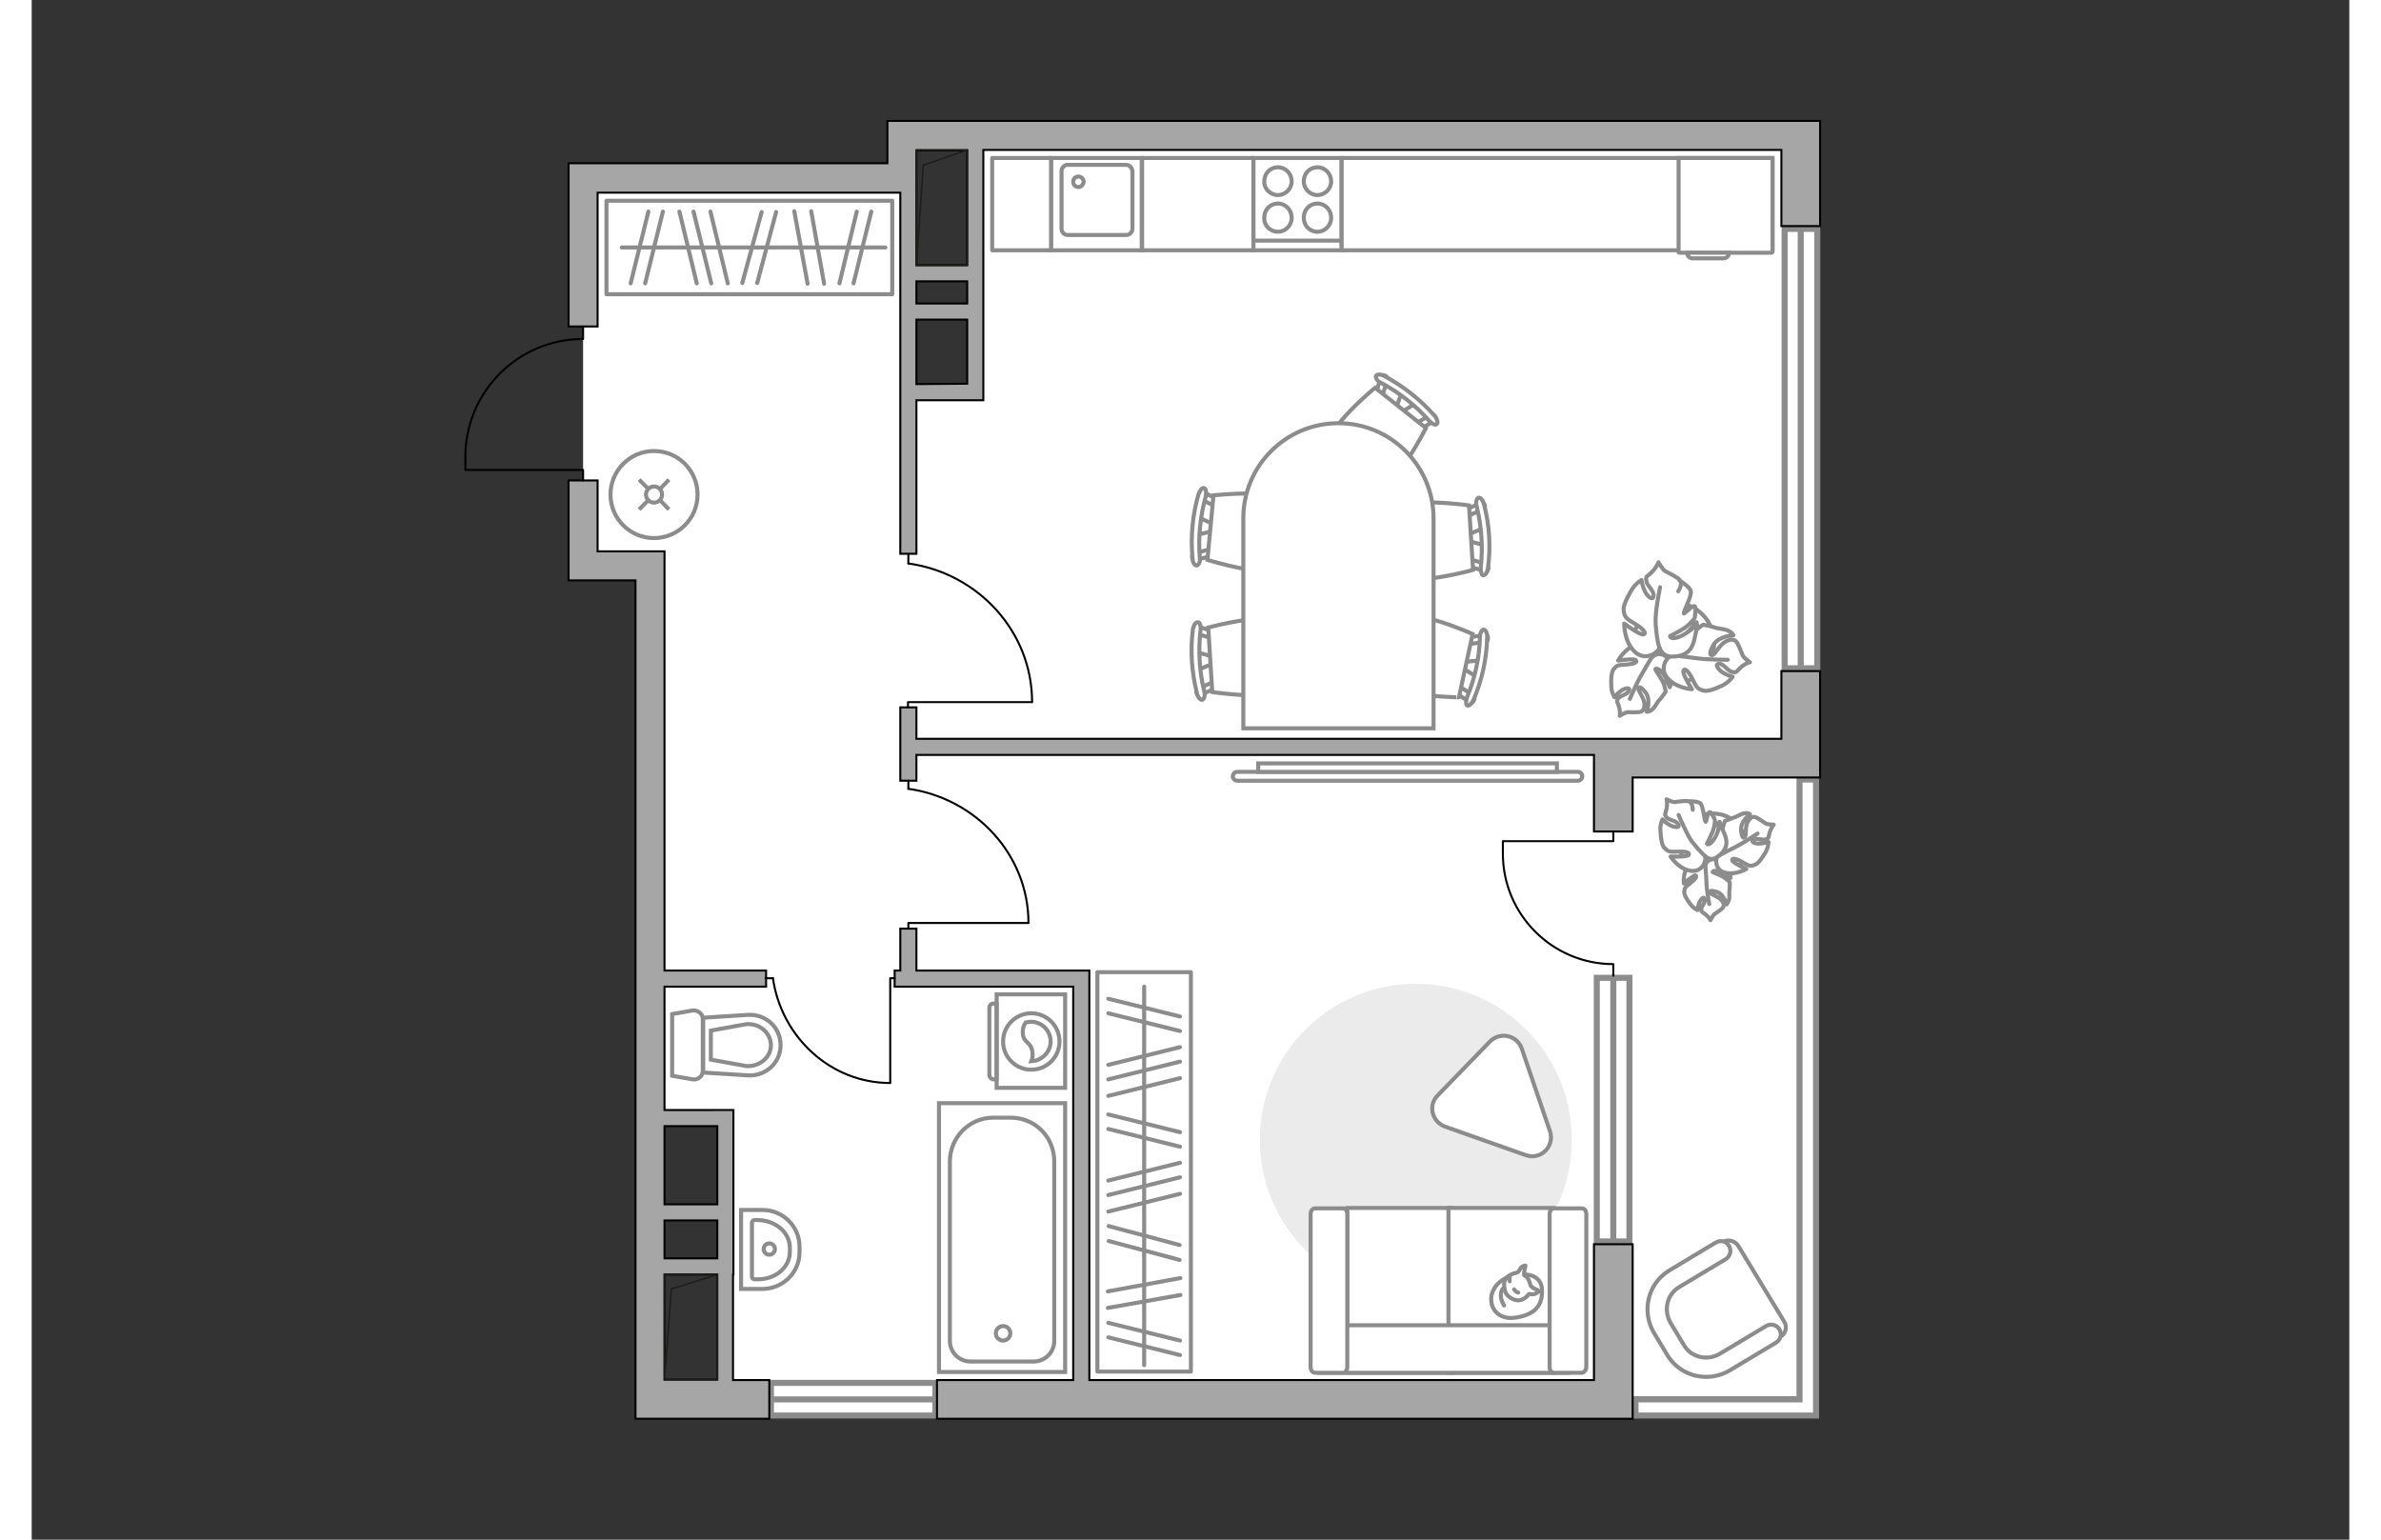 <?xml version="1.0" encoding="utf-8"?>
<!-- Generator: Adobe Illustrator 27.2.0, SVG Export Plug-In . SVG Version: 6.00 Build 0)  -->
<svg version="1.1" id="Слой_1" xmlns="http://www.w3.org/2000/svg" xmlns:xlink="http://www.w3.org/1999/xlink" x="0px" y="0px"
	 viewBox="0 0 575 382" style="enable-background:new 0 0 575 382;" xml:space="preserve" width="883" height="571">
<rect x="0" y="0" width="575" height="382" fill="#333333" stroke="none"/>
<style type="text/css">
	.st0{fill:#FFFFFF;}
	.st1{fill:#FFFFFF;stroke:#8C8C8C;stroke-width:1.5;stroke-linecap:round;stroke-miterlimit:10;}
	.st2{fill:none;stroke:#8C8C8C;stroke-width:1.5;stroke-linecap:round;stroke-miterlimit:10;}
	.st3{fill:#A6A6A6;stroke:#000000;stroke-width:0.5;stroke-miterlimit:10;}
	.st4{fill:none;stroke:#000000;stroke-width:0.5;stroke-linecap:round;stroke-linejoin:round;stroke-miterlimit:10;}
	.st5{fill:none;stroke:#1E1E1C;stroke-width:0.4;stroke-linecap:round;stroke-linejoin:round;stroke-miterlimit:10;}
	.st6{fill:#FFFFFF;stroke:#8C8C8C;stroke-miterlimit:10;}
	.st7{fill-rule:evenodd;clip-rule:evenodd;fill:#FFFFFF;fill-opacity:0.1;stroke:#8C8C8C;stroke-miterlimit:10;}
	.st8{fill:#EBEBEB;}
	.st9{fill:none;stroke:#8C8C8C;stroke-linecap:round;stroke-linejoin:round;stroke-miterlimit:10;}
	.st10{fill:#FFFFFF;stroke:#8C8C8C;stroke-linecap:round;stroke-linejoin:round;stroke-miterlimit:10;}
	.st11{fill:none;stroke:#8C8C8C;stroke-miterlimit:10;}
</style>
<g id="bg_1_">
	<polygon class="st0" points="232.3,34.8 232.3,97.3 215.7,97.3 215.7,34.8 213.7,34.8 213.7,43.9 136.8,43.9 136.8,142.3 
		437.2,142.3 437.2,59.8 437.2,59.8 437.2,34.8 	"/>
	<polygon class="st0" points="151.6,123.9 151.6,277.2 170.3,277.2 170.3,346.5 440.9,346.5 440.9,123.9 	"/>
</g>
<g id="windows_1_">
	<g>
		<rect x="183.4" y="343.1" class="st1" width="40.8" height="8.1"/>
		<line class="st2" x1="224.2" y1="347.2" x2="183.4" y2="347.2"/>
	</g>
	<polygon class="st1" points="442.7,193.4 438.6,193.4 438.6,347.2 397.9,347.2 397.9,351.2 442.7,351.2 442.7,348.6 442.7,348.6 	
		"/>
	<g>
		<rect x="388.3" y="242.6" class="st1" width="8.1" height="65.4"/>
		<line class="st2" x1="392.4" y1="308" x2="392.4" y2="242.5"/>
	</g>
	<g>
		<rect x="434.9" y="56.8" class="st1" width="8.1" height="109"/>
		<line class="st2" x1="438.9" y1="165.8" x2="438.9" y2="56.8"/>
	</g>
</g>
<g id="plan">
	<g>
		<polygon class="st3" points="387.6,342.4 262.4,342.4 262.4,244.8 262.4,240.8 258.4,240.8 219.5,240.8 219.5,230.4 215.5,230.4 
			215.5,240.8 214.1,240.8 214.1,244.8 258.4,244.8 258.4,342.4 224.6,342.4 224.6,352 397.2,352 397.2,347.2 397.2,342.4 
			397.2,308.7 387.6,308.7 		"/>
		<polygon class="st3" points="434.1,183.3 397.2,183.3 394.4,183.3 392.4,183.3 387.6,183.3 219.5,183.3 219.5,175.5 215.5,175.5 
			215.5,193.7 219.5,193.7 219.5,187.3 387.6,187.3 387.6,206.3 397.2,206.3 397.2,192.9 443.7,192.9 443.7,189.5 443.7,183.3 
			443.7,166.5 434.1,166.5 		"/>
		<path class="st3" d="M436.7,30H434H212.3v2.4v4.8v3.3h-71.9h-4.5h-2.7V81h7.2V47.8h71.9h3.2v89.6h4V99.3h12.6h2.9h1.1V37.2h198
			v18.9h9.6V30H436.7z M219.5,69.8h12.6v5.5h-12.6V69.8z M219.5,95.3v-16h12.6v15.9L219.5,95.3L219.5,95.3z M232.1,65.8h-12.6v-18
			v-2v-5.2v-3.3h12.6V65.8z"/>
		<path class="st3" d="M174.1,316.2v-4v-9.4v-4v-19.4v-4h-4H157v-30.6h25.2v-4H157V144v-7.2h-7.2h-9.4v-17.6h-7.2v17.6v3.6v3.6h16.6
			v198.4v2.4v7.2H183v-9.6h-9v-26.2H174.1z M170.1,312.2H157v-9.4h13.1V312.2z M170.1,279.4v19.4H157v-19.4H170.1z M157,316.2h13.1
			v26.1H157V316.2z"/>
	</g>
	<path class="st4" d="M136.8,119.2v-2.6h-29.2v-3.3c0-16.1,13.1-29.2,29.2-29.2l0,0V81"/>
	<path class="st4" d="M392.4,206.3v2.4H365v3.1c0,15.1,12.3,27.4,27.4,27.4l0,0v2.9"/>
	<g>
		<polyline class="st5" points="232.1,37.2 221.2,41 219.5,65.8 		"/>
		<rect x="219.5" y="37.2" class="st5" width="12.6" height="28.6"/>
	</g>
	<g>
		<polyline class="st5" points="157,342.4 158.7,319.8 170.1,316.2 		"/>
		<rect x="157" y="316.2" class="st5" width="13.1" height="26.1"/>
	</g>
	<g>
		<path id="wc_00000078011698929063430780000008607749084977478309_" class="st6" d="M177.2,254"/>
		<g id="Group_26_00000167397875149726284940000004019021422020739983_">
			<path id="Vector_130_00000182514805409532899820000002533606709672659846_" class="st6" d="M166.5,252.8v12.9
				c0,1.3-1.2,2.3-2.5,2.1l-5.1-0.9v-15.3l5.1-0.9C165.3,250.6,166.5,251.5,166.5,252.8z"/>
			<path id="Vector_131_00000078756425100673733040000006376870573278286269_" class="st6" d="M185.8,259.3c0,4.4-3.7,7.8-8.2,7.5
				l-11-0.7v-13.6l11-0.7C182.1,251.5,185.8,254.9,185.8,259.3z"/>
			<path id="Vector_132_00000018212639463530830450000013425181111369760390_" class="st6" d="M168.5,262.9l8.8,1.6
				c1.6,0.1,3.1-0.4,4.3-1.4s1.8-2.4,1.8-3.8s-0.7-2.9-1.8-3.8c-1.1-1-2.6-1.5-4.3-1.4l-8.8,1.6V262.9z"/>
		</g>
	</g>
	<g>
		<path id="Vector_134_00000170992420351422382180000014245833218328387773_" class="st6" d="M190.5,309.3v1.4c0,5-4.1,9.1-9.3,9.1
			H176v-19.6h5.3C186.4,300.2,190.5,304.3,190.5,309.3z"/>
		<path id="Vector_133_00000041284089262290469050000008700534682919745422_" class="st6" d="M188.1,309.6v1c0,3.8-3.5,6.8-7.9,6.8
			h-0.8c-0.4,0-0.7-0.2-0.7-0.6v-13.5c0-0.3,0.3-0.6,0.7-0.6h0.8C184.6,302.8,188.1,305.8,188.1,309.6z"/>
		<circle class="st6" cx="183" cy="309.9" r="1.4"/>
	</g>
	<g>
		<g>
			<path id="Vector_135_00000031893064691139650830000009519444636251737255_" class="st6" d="M256.4,273.7v66.7h-31.3v-66.7H256.4z
				"/>
			<path id="Vector_136_00000142172547095788448340000004535153366927476656_" class="st6" d="M238.6,277.3h4.2
				c6.3,0,10.9,4.9,10.9,10.9v44.5c0,2.8-2.3,5.1-5.1,5.1h-15.7c-2.8,0-5.1-2.3-5.1-5.1v-44.5C227.8,282.2,232.6,277.3,238.6,277.3z
				"/>
		</g>
		<circle class="st6" cx="241" cy="330.8" r="1.8"/>
	</g>
	<g>
		<path id="Vector_142_00000129198451038977770830000001370456005141675435_" class="st6" d="M325,39.2h-21.9v22.9H325V39.2z"/>
		<g id="Group_28_00000094600432712338219470000011081047855758667935_">
			<g id="Group_29_00000160185764980755289310000018000886708446496140_">
				<path id="Vector_143_00000041276620797388458710000013557721253353065147_" class="st6" d="M309.2,48.4c1.8,0,3.4-1.5,3.4-3.4
					s-1.5-3.5-3.4-3.5s-3.4,1.5-3.4,3.5C305.7,46.8,307.3,48.4,309.2,48.4z"/>
				<path id="Vector_144_00000158003703457279523500000007061810646396447166_" class="st6" d="M309.2,57.5c1.8,0,3.4-1.5,3.4-3.5
					c0-1.9-1.5-3.5-3.4-3.5s-3.4,1.5-3.4,3.5C305.7,56,307.3,57.5,309.2,57.5z"/>
			</g>
			<g id="Group_30_00000181052585835259730290000002545159887126516615_">
				<path id="Vector_145_00000117641620413535122390000004557138427224237223_" class="st6" d="M319,48.4c1.8,0,3.4-1.5,3.4-3.4
					s-1.5-3.5-3.4-3.5s-3.4,1.5-3.4,3.5C315.6,46.8,317.1,48.4,319,48.4z"/>
				<path id="Vector_146_00000048463904022264697940000004735926338163486336_" class="st6" d="M319,57.5c1.8,0,3.4-1.5,3.4-3.5
					c0-1.9-1.5-3.5-3.4-3.5s-3.4,1.5-3.4,3.5S317.1,57.5,319,57.5z"/>
			</g>
		</g>
		<path id="Vector_147_00000026121998700040648070000008794930345656283272_" class="st6" d="M303.1,59.7h21.6"/>
	</g>
	<g>
		<g id="Group_27_00000089566623768255901590000010379648283298009778_">
			<path id="Vector_140_00000085969412627464651850000010512566459009886365_" class="st6" d="M252.9,62.1h22.5V39.2h-22.5V62.1z"/>
		</g>
		<path id="Vector_141_00000140711452712997799410000012219752978606785190_" class="st6" d="M271.5,40.9H257
			c-0.8,0-1.5,0.7-1.5,1.6v14.2c0,0.9,0.7,1.6,1.5,1.6h14.6c0.8,0,1.5-0.7,1.5-1.6V42.5C273,41.6,272.4,40.9,271.5,40.9z"/>
		<path id="Vector_139_00000026132293619633952200000015725996590092090806_" class="st6" d="M259.7,46.4c-0.8,0-1.3-0.6-1.3-1.3
			c0-0.8,0.6-1.3,1.3-1.3c0.7,0,1.3,0.6,1.3,1.3C260.9,45.8,260.4,46.4,259.7,46.4z"/>
	</g>
</g>
<g id="furniture_1_">
	<g>
		<g>
			<path class="st6" d="M239.4,246.7v23.2h17v-23.2H239.4z"/>
			<path class="st7" d="M237.6,250v16.7c0,0.6,0.5,1.1,1.1,1.1h0.7V249h-0.7C238.1,248.9,237.6,249.4,237.6,250z"/>
		</g>
		<g>
			<circle class="st6" cx="248" cy="258.4" r="7"/>
			<path class="st6" d="M245.9,256.5c0.2,2.4,2.2,1.9,2.4,4.8c0.1,0.9-0.1,1.5-0.3,2c2.6-0.1,4.8-2.3,4.8-4.9c0-2.7-2.2-4.9-4.9-4.9
				c-0.4,0-0.8,0.1-1.3,0.2C246.2,254.2,245.8,255.2,245.9,256.5z"/>
		</g>
	</g>
	<g id="Group_34_00000012451403080858159130000013216748403231954572_">
		<path id="Vector_158_00000054944763564137175860000015643065329255417478_" class="st4" d="M213,268.6v-25.9h1.1"/>
		<path id="Vector_159_00000176748322591712978100000003811645726591857298_" class="st4" d="M182.1,242.7h1.8"/>
		<path id="Vector_160_00000183221827210300190740000011644206304260854929_" class="st4" d="M183.9,242.7c2.1,14.6,14.3,26,29.1,26
			"/>
	</g>
	<path id="Vector_00000172422088110192099680000012690592050387245721_" class="st8" d="M343.4,321.5c21.4,0,38.7-17.3,38.7-38.7
		c0-21.4-17.3-38.7-38.7-38.7c-21.4,0-38.7,17.3-38.7,38.7C304.7,304.2,322.1,321.5,343.4,321.5z"/>
	<g id="Group_34_00000044179699442747795830000006451807240998999976_">
		<path id="Vector_158_00000057150442291845042500000004316486163379751584_" class="st4" d="M247.2,229h-29.7v1.3"/>
		<path id="Vector_159_00000029020711889340823840000003897889915721369227_" class="st4" d="M217.5,193.7v2"/>
		<path id="Vector_160_00000095308270334321922540000006202783810272087175_" class="st4" d="M217.5,195.7
			c16.8,2.4,29.8,16.4,29.8,33.3"/>
	</g>
	<rect x="264.4" y="241.2" class="st9" width="23.2" height="99.1"/>
	<line class="st9" x1="285" y1="317.1" x2="267" y2="320.4"/>
	<line class="st9" x1="285" y1="321.3" x2="267" y2="324.5"/>
	<line class="st9" x1="284.8" y1="308.9" x2="267.2" y2="304.2"/>
	<line class="st9" x1="284.8" y1="312.6" x2="267.2" y2="307.9"/>
	<line class="st9" x1="284.9" y1="288.5" x2="267.1" y2="292.9"/>
	<line class="st9" x1="284.9" y1="296.2" x2="267.1" y2="300.6"/>
	<line class="st9" x1="284.9" y1="292.1" x2="267.1" y2="296.5"/>
	<line class="st9" x1="284.9" y1="284.5" x2="267.1" y2="280.1"/>
	<line class="st9" x1="284.9" y1="280.9" x2="267.1" y2="276.5"/>
	<line class="st9" x1="284.9" y1="259.8" x2="267.1" y2="264.2"/>
	<line class="st9" x1="284.9" y1="267.5" x2="267.1" y2="271.9"/>
	<line class="st9" x1="284.9" y1="263.4" x2="267.1" y2="267.8"/>
	<line class="st9" x1="284.9" y1="255.8" x2="267.1" y2="251.4"/>
	<line class="st9" x1="284.9" y1="252.2" x2="267.1" y2="247.8"/>
	<line class="st9" x1="267.1" y1="328.2" x2="284.9" y2="332.6"/>
	<line class="st9" x1="267.1" y1="331.8" x2="284.9" y2="336.2"/>
	<line class="st9" x1="276" y1="244.8" x2="276" y2="338.7"/>
	<g>
		<path id="Vector_55_00000117660700735633114550000013277846826564789160_" class="st6" d="M326.4,340.6h26v-40.9h-26V340.6z"/>
		<path id="Vector_56_00000183228052706497140520000010262255378954890405_" class="st6" d="M351.5,340.6h26v-40.9h-26V340.6z"/>
		<path id="Vector_57_00000092424814075354635670000004050546573456222637_" class="st6" d="M321.9,328.8l-2.4,11.8h61.7v-11.8
			H321.9z"/>
		<path id="Vector_58_00000045579455857693665970000003033779883598232224_" class="st6" d="M326.4,339.2v-38c0-0.8-0.5-1.4-1.1-1.4
			h-6.9c-0.6,0-1.1,0.6-1.1,1.4v38c0,0.8,0.5,1.4,1.1,1.4h6.9C325.9,340.6,326.4,339.9,326.4,339.2z"/>
		<path id="Vector_59_00000112630122795171329120000004661418172412486584_" class="st6" d="M385.7,339.2v-38c0-0.8-0.5-1.4-1.1-1.4
			h-6.9c-0.6,0-1.1,0.6-1.1,1.4v38c0,0.8,0.5,1.4,1.1,1.4h6.9C385.1,340.6,385.7,339.9,385.7,339.2z"/>
		<g>
			<path class="st10" d="M370.2,316.2c0,0,4.4-0.2,4.5,3.8c0.2,4-1.9,6.2-6.5,6.9c-4.5,0.7-6.6-2.5-6-5.6
				C363,318.2,365.9,316.2,370.2,316.2z"/>
			<path class="st10" d="M371.9,319c0,0,0.5,0.6,1.3,0.9s0.7,0.5,0.7,0.5s-0.8,0.9-1.9,0.7c-0.6-0.1-0.6,0-0.6,0s-0.8,1.3-2.3,1.5
				s-3.2-1.1-3.5-2.1s-0.5-2.4,0.1-3.2c0.5-0.8,1.8-1.4,2.6-1.5c0.8-0.1,0.9-1.3,1.6-1.6c0.7-0.3,0.7-0.2,0.7-0.2s-0.5,2-0.3,2.4
				C370.3,316.6,371.2,316.3,371.9,319z"/>
			<path class="st10" d="M367.8,319.9c0,0,0.3,0.6,1,0.8"/>
			<path class="st10" d="M366.7,317.9c0,0-0.2-0.6,0-1.1"/>
			<path class="st9" d="M365.3,319.5c0,0-0.7,0.2-0.8,1.7c-0.1,1.3,0.8,2.7,0.8,2.7"/>
		</g>
	</g>
	<path class="st10" d="M361.8,258.4l-13,13.4c-2.4,2.4-1.4,6.5,1.8,7.7l20.1,7.1c3.7,1.3,7.2-2.2,6-5.9l-7-20.5
		C368.5,256.8,364.3,255.9,361.8,258.4z"/>
	<g>
		<path class="st6" d="M383.6,191.5c0.6,0,1.1,0.5,1.1,1.1s-0.5,1.1-1.1,1.1h-84.5c-0.6,0-1.1-0.5-1.1-1.1s0.5-1.1,1.1-1.1H383.6z"
			/>
		<rect x="304.3" y="189.4" class="st6" width="74.1" height="2.1"/>
	</g>
	<rect x="238.3" y="39.2" class="st10" width="14.6" height="22.9"/>
	<rect x="275.5" y="39.2" class="st10" width="27.6" height="22.9"/>
	<rect x="325" y="39.2" class="st10" width="106.9" height="22.9"/>
	<g id="Group_34_00000003792340252168323580000014460398277697816962_">
		<path id="Vector_158_00000163784434779033804540000003634672682176010902_" class="st4" d="M248.1,174.2h-30.7v1.3"/>
		<path id="Vector_159_00000067952719566010004660000006260956584207487364_" class="st4" d="M217.5,137.7v2.1"/>
		<path id="Vector_160_00000003794046892894467330000006413647223228479653_" class="st4" d="M217.5,139.8
			c17.3,2.4,30.7,16.9,30.7,34.4"/>
	</g>
	<g>
		<path id="Vector_60_00000089551082321852876000000010168984453334208700_" class="st6" d="M400.9,167.1c4.2,3.6,10.6,3.1,14.1-1.1
			c3.6-4.2,3.1-10.6-1.1-14.1c-4.2-3.6-10.6-3.1-14.1,1.1C396.1,157.2,396.6,163.6,400.9,167.1z"/>
		<path class="st10" d="M402.1,163c0,0,1.2-1.3,2.9-0.4c1.7,1,3.1,2.3,2.3,5c-0.8,2.7-0.9,2.9-0.9,2.9s-1-2.8-2.1-3.9
			c-1.1-1.1-1.5-0.6-1.5-0.5s1.7,2.4,2.2,3.8c0.4,1.4,0.4,1.7,0.4,1.7s-1.3,1.9-1.6,2.1c-0.3,0.2-0.9,1.5-1.6,2.2s-1.5,0.7-1.5,0.7
			s1.1-3-0.3-4.8s-1.8-1.3-1.8-0.9c0,0.5,1.4,2.3,1.5,3.6s-0.3,1.9-0.9,2.1s-2.6,0.1-3.2,0.1s-2,0.9-2,0.9s0.2-0.9-0.2-2.3
			c-0.4-1.3-0.7-1.2-0.2-2c0.6-0.8,2.2-0.9,2.7-1.9c0.4-1-1-0.7-2,0s-1.6,1.6-1.6,1.6s-0.8-1.2-0.8-2.8c-0.1-1.6,0-3.4,0.6-4.2
			c0.7-0.8,0.8-1,2.8-1.1s3.2-0.5,2.7-1.1c-0.5-0.5-4.4,0.1-4.4,0.1s1.5-2.9,4.2-3.8C400.7,159.2,402.3,161.7,402.1,163z"/>
		<path class="st9" d="M396.5,173.4c0,0,1.8-4.2,2.9-6c0.7-1.2,2-3.5,2.6-4.4c0.8-1.3,2-2.4,3.4-3.2"/>
		<path class="st10" d="M407.1,162.5c0,0-2-0.6-1.8-2.9c0.2-2.3,1.1-4.4,4.3-4.8c3.2-0.4,3.5-0.4,3.5-0.4s-2.5,2.4-3.2,4.1
			c-0.7,1.7,0,1.9,0.2,1.8c0.1-0.1,1.8-3,3-4.1c1.3-1.1,1.6-1.2,1.6-1.2s2.6,0.5,2.9,0.7c0.4,0.2,2.1,0.3,3.1,0.7
			c1.1,0.4,1.5,1.2,1.5,1.2s-3.8,0.2-5,2.5c-1.3,2.3-0.6,2.6-0.1,2.4c0.5-0.2,1.8-2.6,3.1-3.3c1.3-0.7,2.2-0.6,2.7,0
			c0.5,0.5,1.3,2.7,1.6,3.4s1.8,1.7,1.8,1.7s-1.1,0.2-2.3,1.3c-1.2,1.1-1,1.4-2.1,1.1c-1.2-0.2-2-2-3.2-2c-1.3,0-0.3,1.4,0.9,2.2
			c1.2,0.7,2.4,1,2.4,1s-0.9,1.4-2.6,2.2s-3.7,1.6-4.8,1.2c-1.1-0.4-1.4-0.4-2.4-2.5s-2-3.2-2.4-2.4c-0.4,0.7,2.1,4.6,2.1,4.6
			s-3.8-0.2-6-2.7S405.6,163,407.1,162.5z"/>
		<path class="st9" d="M420.8,163.7c0,0-5.3,0-7.8-0.4c-1.6-0.2-4.7-0.6-5.9-0.7c-1.8-0.2-3.5-1-5-2.1"/>
		<g>
			<path class="st10" d="M408.5,146.7c0.9-1.4,0.8-2.3,0.3-2.9c-0.5-0.6-2.8-1.7-3.5-2.1c-0.7-0.4-1.7-2.2-1.7-2.2s-0.4,1.2-1.6,2.4
				c-1.3,1.3-1.6,0.9-1.4,2.2c0.1,1.3,1.9,2.3,1.8,3.7s-1.6,0.2-2.2-1.2c-0.7-1.4-0.8-2.7-0.8-2.7s-1.6,0.9-2.6,2.7
				s-2.1,3.8-1.8,5.1c0.3,1.3,0.3,1.6,2.5,2.9c2.2,1.3,3.3,2.5,2.4,2.8c-0.8,0.3-4.8-2.7-4.8-2.7s-0.1,4.2,2.4,6.8s5.7,0.8,6.4-0.8
				c0,0,0.5,2.2,3,2.2s4.8-0.7,5.6-4.2s0.7-3.7,0.7-3.7s-2.8,2.5-4.7,3.1c-1.9,0.6-2.1-0.2-2-0.3s3.4-1.6,4.7-2.9
				c1.3-1.3,1.4-1.6,1.4-1.6s0.4-2.7,0-2.9c-0.7-0.2-2.6,2-2.7,1.8c-0.2-0.4,2.1-4.4,1.7-5.6c-0.4-1.2-2.8-2.6-2.8-2.6"/>
			<path class="st9" d="M404,145.7c0,0-1.3,6.2-1.1,9c0.1,1.7,0.4,4.3,0.9,6"/>
		</g>
	</g>
	<g>
		<g id="Group_2_00000132794949194560186420000003064692454966573716_">
			<g id="Group_3_00000065040221425807734720000001668873808210942874_">
				<path id="Vector_10_00000130625296074083341290000018345440039416935867_" class="st6" d="M289.1,161.8l4.5,1.3l0.1,1.3
					l-4.4,1.8L289.1,161.8z"/>
			</g>
			<g id="Group_4_00000048489163115107082300000004850051043603299252_">
				<path id="Vector_11_00000044865677259232199480000003004151882044959105_" class="st6" d="M293.9,170.1c0,0.4-0.2,0.8-0.5,0.8
					l-3.6,1.6c-0.4,0.2-0.6-0.1-0.8-0.6c-0.2-0.5,0.1-1,0.3-1l3.6-1.6c0.4-0.2,0.6,0.1,0.8,0.6C293.9,169.9,293.9,169.9,293.9,170.1
					z"/>
			</g>
			<g id="Group_5_00000085941967193509210490000014073642578990218405_">
				<path id="Vector_12_00000173868082510769474340000012387058369869121927_" class="st6" d="M293.2,157.3c0,0.1,0,0.1,0,0.3
					c-0.1,0.5-0.3,0.8-0.7,0.7l-3.8-1.2c-0.4-0.1-0.5-0.6-0.5-1.1c0.1-0.5,0.3-0.8,0.7-0.7l3.8,1.2
					C292.9,156.6,293.1,157,293.2,157.3z"/>
			</g>
			<path id="Vector_13_00000057120317846562681690000012765453371052545204_" class="st6" d="M310.7,154.6c3,2.6,3.6,13.1,1,16
				c-3.1,3.5-18.8,1.1-18.8,1.1l-1-16C291.9,155.7,307.2,151.5,310.7,154.6z"/>
			<path id="Vector_14_00000021088552751252153010000005794496064243464100_" class="st6" d="M290,156.2c-0.6,5.1-0.3,10.4,0.9,15.3
				c0.3,1,0,1.9-0.4,2.1c-0.5,0.2-1.2-0.6-1.4-1.6c-1.3-5.2-1.7-10.6-1-15.9c0.2-1,0.7-1.8,1.2-1.7
				C289.8,154.3,290.1,155.2,290,156.2z"/>
		</g>
		<g id="Group_2_00000015319600496037636120000006680219508184314024_">
			<g id="Group_3_00000090275637468676077820000001405212936911056310_">
				<path id="Vector_10_00000118394813010585344620000002124473356811285426_" class="st6" d="M358.5,167.9l-4-2.4l0.3-1.2l4.7-0.5
					L358.5,167.9z"/>
			</g>
			<g id="Group_4_00000061431100062356950630000017443165804032090788_">
				<path id="Vector_11_00000073709507013485593210000014801665604966903184_" class="st6" d="M356.1,158.7c0.1-0.4,0.4-0.7,0.7-0.6
					l3.9-0.6c0.4,0,0.6,0.3,0.6,0.8s-0.3,1-0.6,0.9l-3.9,0.6c-0.4,0-0.6-0.3-0.6-0.8C356.1,158.8,356.1,158.8,356.1,158.7z"/>
			</g>
			<g id="Group_5_00000118392439933357597170000004529786663693133482_">
				<path id="Vector_12_00000127762965782993464740000008602926252321868944_" class="st6" d="M353.4,171.1c0-0.1,0-0.1,0.1-0.2
					c0.2-0.5,0.5-0.7,0.9-0.5l3.3,2.2c0.3,0.2,0.4,0.7,0.1,1.2c-0.2,0.5-0.5,0.7-0.9,0.5l-3.3-2.2
					C353.5,171.9,353.3,171.5,353.4,171.1z"/>
			</g>
			<path id="Vector_13_00000145050117803766067640000004660265535544524426_" class="st6" d="M335.7,169c-2.1-3.3,0.1-13.5,3.4-15.7
				c3.9-2.5,18.4,4,18.4,4l-3.4,15.7C354.2,173,338.3,172.9,335.7,169z"/>
			<path id="Vector_14_00000007429672484789035510000009410023339185246115_" class="st6" d="M356.1,173c2-4.8,3.1-9.9,3.2-14.9
				c0-1.1,0.5-1.8,0.9-1.9c0.5,0,1,0.9,0.9,1.9c-0.1,5.3-1.3,10.7-3.4,15.6c-0.5,0.9-1.1,1.6-1.6,1.3
				C355.8,174.9,355.8,174,356.1,173z"/>
		</g>
		<g id="Group_2_00000041262496779798380570000006662658418790259352_">
			<g id="Group_3_00000060722738809310574470000005858248762702891666_">
				<path id="Vector_10_00000106130916474607197290000003911049013479148183_" class="st6" d="M360.5,135.3l-4.5-1.2l-0.1-1.3
					l4.4-1.8L360.5,135.3z"/>
			</g>
			<g id="Group_4_00000099637797556791636920000003101149676906067390_">
				<path id="Vector_11_00000078738988224490336880000012229625993052060056_" class="st6" d="M355.6,127.1c0-0.4,0.2-0.8,0.5-0.8
					l3.6-1.6c0.4-0.2,0.6,0.1,0.8,0.6c0.2,0.5-0.1,1-0.3,1l-3.6,1.6c-0.4,0.2-0.6-0.1-0.8-0.6C355.6,127.2,355.6,127.2,355.6,127.1z
					"/>
			</g>
			<g id="Group_5_00000012439616987380308110000004976049289456671419_">
				<path id="Vector_12_00000092427074985544260740000008740341937346204320_" class="st6" d="M356.4,139.8c0-0.1,0-0.1,0-0.3
					c0.1-0.5,0.3-0.8,0.7-0.7l3.8,1.2c0.4,0.1,0.5,0.6,0.5,1.1c-0.1,0.5-0.3,0.8-0.7,0.7l-3.8-1.2
					C356.7,140.5,356.4,140.2,356.4,139.8z"/>
			</g>
			<path id="Vector_13_00000017474818022422109630000001174889084724656063_" class="st6" d="M338.8,142.6c-3-2.6-3.7-13-1-16
				c3.1-3.5,18.8-1.2,18.8-1.2l1,16C357.6,141.4,342.3,145.7,338.8,142.6z"/>
			<path id="Vector_14_00000049205502515043099530000014153150360155116962_" class="st6" d="M359.5,140.9c0.6-5.1,0.2-10.4-1-15.3
				c-0.3-1,0-1.9,0.4-2.1c0.5-0.2,1.2,0.6,1.4,1.6c1.4,5.1,1.7,10.6,1,15.9c-0.2,1-0.6,1.8-1.2,1.7
				C359.8,142.8,359.5,141.9,359.5,140.9z"/>
		</g>
		<g id="Group_2_00000093875455766416064230000005180880258633093290_">
			<g id="Group_3_00000155136389892523662040000008146419222993002677_">
				<path id="Vector_10_00000002382734414413116300000016500295571365344157_" class="st6" d="M343.3,100.1l-4,2.5l-1-0.8l1.6-4.4
					L343.3,100.1z"/>
			</g>
			<g id="Group_4_00000006684129036260941300000016151067558623741099_">
				<path id="Vector_11_00000010269106233944894720000010544756347759520163_" class="st6" d="M333.9,98.1c-0.3-0.2-0.4-0.7-0.3-0.9
					l1.2-3.8c0.1-0.4,0.5-0.4,1-0.2c0.5,0.2,0.7,0.7,0.6,0.9l-1.2,3.8c-0.1,0.4-0.5,0.4-1,0.2C334,98.2,334,98.2,333.9,98.1z"/>
			</g>
			<g id="Group_5_00000157290055452134292150000002643024530367812509_">
				<path id="Vector_12_00000160872135823511370580000013172201941434086023_" class="st6" d="M343.9,106.1
					c-0.1-0.1-0.1-0.1-0.2-0.2c-0.3-0.4-0.4-0.8,0-1l3.4-2c0.3-0.2,0.8,0,1.1,0.4c0.3,0.4,0.4,0.8,0,1l-3.4,2
					C344.6,106.4,344.2,106.3,343.9,106.1z"/>
			</g>
			<path id="Vector_13_00000152223187824015233350000009340885665737088686_" class="st6" d="M334.1,121c-3.9,0.4-12.1-6.1-12.6-10
				c-0.5-4.7,11.8-14.8,11.8-14.8l12.6,10C345.9,106.2,338.8,120.4,334.1,121z"/>
			<path id="Vector_14_00000026846041032715093220000011315405695181303973_" class="st6" d="M346.8,104.5c-3.4-3.9-7.5-7.1-12-9.5
				c-1-0.4-1.4-1.3-1.3-1.7c0.2-0.5,1.2-0.5,2.1,0c4.7,2.5,9,5.9,12.5,9.9c0.6,0.8,0.9,1.7,0.5,2
				C348.3,105.6,347.5,105.2,346.8,104.5z"/>
		</g>
		<g id="Group_2_00000101813155171067276200000007477699018651367356_">
			<g id="Group_3_00000087407649011233160210000002590171460394934435_">
				<path id="Vector_10_00000084497282393227609220000006468966383938245782_" class="st6" d="M289.5,128.4l4.3,1.9l-0.1,1.3
					l-4.6,1.1L289.5,128.4z"/>
			</g>
			<g id="Group_4_00000127001716622082615410000012428110640711295883_">
				<path id="Vector_11_00000089541381579440367460000004740265851598652291_" class="st6" d="M293,137.3c0,0.4-0.3,0.7-0.6,0.7
					l-3.8,1c-0.4,0.1-0.6-0.2-0.7-0.7s0.2-1,0.5-1l3.8-1c0.4-0.1,0.6,0.2,0.7,0.7C293,137.2,293,137.2,293,137.3z"/>
			</g>
			<g id="Group_5_00000040572043216003878710000006490228014123230384_">
				<path id="Vector_12_00000143582435428646695580000001770510574411114413_" class="st6" d="M294.2,124.6c0,0.1,0,0.1,0,0.3
					c-0.2,0.5-0.5,0.7-0.8,0.6l-3.5-1.7c-0.4-0.2-0.4-0.7-0.3-1.2s0.5-0.7,0.8-0.6l3.5,1.7C294,123.8,294.2,124.2,294.2,124.6z"/>
			</g>
			<path id="Vector_13_00000040573312610817624130000017244901821380170427_" class="st6" d="M312,124.7c2.5,3.1,1.5,13.5-1.5,16
				c-3.6,3-18.8-1.8-18.8-1.8l1.5-16C293.2,122.9,309,121.1,312,124.7z"/>
			<path id="Vector_14_00000072239716568119379520000017733835248657677714_" class="st6" d="M291.3,123.1c-1.4,5-1.9,10.2-1.5,15.2
				c0.2,1-0.3,1.9-0.7,2c-0.5,0.1-1.1-0.7-1.1-1.8c-0.5-5.3,0-10.8,1.5-15.9c0.4-1,0.9-1.7,1.4-1.5
				C291.3,121.2,291.5,122.1,291.3,123.1z"/>
		</g>
		<g>
			<g>
				<path class="st6" d="M300.6,128.6v52.1h47.2v-52.1c0-13-10.6-23.6-23.6-23.6C311.2,105,300.6,115.5,300.6,128.6z"/>
			</g>
		</g>
	</g>
	<g>
		<path id="Vector_8_00000115481084380669608050000003626853101868893609_" class="st6" d="M408.8,62.7h22.9c0.1,0,0.2-0.1,0.2-0.2
			V39.2h-23.3v23.4C408.7,62.7,408.7,62.7,408.8,62.7z"/>
		<path id="Vector_9_00000077304373701146105850000005129606881966466950_" class="st6" d="M421.1,62.7h-10.4c0,0.8,0.6,1.4,1.4,1.4
			h7.6C420.5,64.1,421.1,63.5,421.1,62.7z"/>
	</g>
	<rect x="142.6" y="49.8" class="st9" width="70.9" height="23.2"/>
	<line class="st9" x1="189.2" y1="52.4" x2="192.5" y2="70.4"/>
	<line class="st9" x1="193.4" y1="52.4" x2="196.6" y2="70.4"/>
	<line class="st9" x1="181.1" y1="52.6" x2="176.3" y2="70.2"/>
	<line class="st9" x1="184.7" y1="52.6" x2="180" y2="70.2"/>
	<line class="st9" x1="160.7" y1="52.5" x2="165" y2="70.3"/>
	<line class="st9" x1="168.4" y1="52.5" x2="172.7" y2="70.3"/>
	<line class="st9" x1="164.2" y1="52.5" x2="168.6" y2="70.3"/>
	<line class="st9" x1="156.6" y1="52.5" x2="152.2" y2="70.3"/>
	<line class="st9" x1="153" y1="52.5" x2="148.6" y2="70.3"/>
	<line class="st9" x1="200.4" y1="70.3" x2="204.7" y2="52.5"/>
	<line class="st9" x1="203.9" y1="70.3" x2="208.3" y2="52.5"/>
	<line class="st9" x1="146.4" y1="61.4" x2="211.8" y2="61.4"/>
	<g>
		<circle class="st6" cx="154.4" cy="122.7" r="10.8"/>
		<line class="st11" x1="158.1" y1="119" x2="156" y2="121.2"/>
		<circle class="st6" cx="154.4" cy="122.7" r="2"/>
		<line class="st11" x1="152.9" y1="124.2" x2="150.7" y2="126.4"/>
		<line class="st11" x1="158.1" y1="126.4" x2="156" y2="124.2"/>
		<line class="st11" x1="152.9" y1="121.2" x2="150.7" y2="119"/>
	</g>
	<g>
		<path id="Vector_60_00000065037224310498158770000008599904869811214771_" class="st6" d="M416.3,218.1c4.5,0.5,8.5-2.7,9-7.2
			s-2.7-8.5-7.2-9s-8.5,2.7-9,7.2C408.6,213.6,411.8,217.6,416.3,218.1z"/>
		<path class="st10" d="M415.2,214.8c0,0,0.2-1.4,1.8-1.6c1.6-0.1,3.1,0.2,3.8,2.3c0.7,2.2,0.7,2.3,0.7,2.3s-1.9-1.4-3.2-1.7
			c-1.3-0.2-1.3,0.3-1.2,0.3c0.1,0.1,2.3,0.8,3.2,1.6c0.9,0.7,1,0.9,1,0.9s0,1.8-0.1,2.1s0.1,1.5-0.1,2.2s-0.6,1.2-0.6,1.2
			s-0.6-2.5-2.4-3.1s-1.8-0.1-1.6,0.3c0.2,0.3,2,0.9,2.7,1.7s0.7,1.4,0.4,1.9c-0.3,0.4-1.7,1.3-2.1,1.6s-1,1.5-1,1.5
			s-0.3-0.7-1.2-1.4c-0.9-0.7-1-0.5-1.1-1.3c0-0.8,1.1-1.6,0.9-2.5s-1,0-1.4,0.9c-0.3,0.9-0.4,1.8-0.4,1.8s-1-0.4-1.8-1.5
			s-1.6-2.3-1.5-3.1s0.1-1,1.4-2s1.9-1.8,1.4-2c-0.5-0.1-2.9,2-2.9,2s-0.3-2.7,1.1-4.5C412.5,212.9,414.7,213.8,415.2,214.8z"/>
		<path class="st9" d="M416.2,224.3c0,0-0.7-3.7-0.7-5.4c0-1.1-0.2-3.3-0.3-4.2c-0.1-1.3,0.2-2.5,0.8-3.7"/>
		<path class="st10" d="M418.4,212.1c0,0-1.6,0.5-2.5-1.2c-0.9-1.6-1.3-3.4,0.7-5.2s2.2-1.8,2.2-1.8s-0.6,2.7-0.3,4.2
			c0.3,1.5,0.9,1.3,0.9,1.2c0.1-0.1-0.2-2.8,0.2-4.1s0.5-1.5,0.5-1.5s2-0.8,2.3-0.9c0.3,0,1.5-0.8,2.4-1s1.5,0.2,1.5,0.2
			s-2.4,1.8-2.2,4c0.2,2.2,0.8,2,1,1.6c0.3-0.4,0-2.5,0.6-3.6s1.2-1.4,1.8-1.3c0.6,0.1,2.1,1.2,2.7,1.6c0.5,0.3,2,0.3,2,0.3
			s-0.6,0.7-1,1.9c-0.4,1.3,0,1.3-0.9,1.7s-2.2-0.4-3.1,0.1c-0.9,0.6,0.5,1.1,1.6,1c1.2-0.1,2.1-0.4,2.1-0.4s0,1.3-0.8,2.7
			c-0.8,1.3-1.7,2.7-2.7,3c-0.9,0.3-1.1,0.4-2.8-0.6c-1.6-1-2.8-1.2-2.7-0.6c0.1,0.7,3.5,2.2,3.5,2.2s-2.7,1.6-5.3,0.9
			C417.6,215.9,417.6,213.1,418.4,212.1z"/>
		<path class="st9" d="M428.2,206.8c0,0-3.6,2.4-5.4,3.3c-1.2,0.6-3.4,1.7-4.3,2.2c-1.3,0.7-2.8,0.9-4.3,0.8"/>
		<g>
			<path class="st10" d="M412.1,200.9c0-1.3-0.5-2-1.1-2.1c-0.6-0.2-2.7,0.1-3.3,0.2c-0.6,0.1-2.1-0.7-2.1-0.7s0.3,0.9,0,2.4
				c-0.3,1.4-0.6,1.3,0,2.1c0.7,0.8,2.4,0.7,2.9,1.7c0.6,1-1,0.8-2.1,0.2s-1.8-1.4-1.8-1.4s-0.7,1.3-0.5,3c0.1,1.7,0.3,3.5,1.1,4.2
				c0.8,0.7,0.9,0.9,3,0.8s3.3,0.2,2.9,0.8s-4.5,0.4-4.5,0.4s1.8,2.9,4.7,3.5c2.9,0.6,4.2-2,3.9-3.5c0,0,1.4,1.3,3,0.1
				c1.7-1.2,2.9-2.7,1.9-5.4c-1.1-2.7-1.2-2.8-1.2-2.8s-0.7,3-1.8,4.2c-1,1.3-1.5,0.8-1.5,0.7s1.5-2.6,1.8-4.1s0.2-1.8,0.2-1.8
				s-0.9-2-1.3-1.9c-0.6,0.2-0.8,2.5-1,2.4c-0.3-0.2-0.6-3.9-1.3-4.6c-0.8-0.6-3.1-0.5-3.1-0.5"/>
			<path class="st9" d="M408.6,202.2c0,0,2,4.8,3.3,6.6c0.9,1.1,2.2,2.7,3.4,3.7"/>
		</g>
	</g>
	<g>
		<path id="Vector_37_00000116236612576711229640000010181388226425120385_" class="st6" d="M423.4,309.1l11.4,18.8
			c0.8,1.2,0.4,3-0.9,3.7l-13,7.9c-4.7,2.9-10.9,1.3-13.8-3.4l-3.8-6.3c-2.9-4.7-1.3-10.9,3.4-13.8l13-7.9
			C421,307.4,422.6,307.9,423.4,309.1z"/>
		<path id="Vector_38_00000119799756695862104230000017615184824868323251_" class="st6" d="M421.1,309.1c0.7,1.2,0.3,2.6-0.8,3.3
			l-11.5,6.9c-3.1,1.8-4,5.8-2.2,8.9l3.3,5.5c1.8,3.1,5.8,4,8.9,2.2l11.5-6.9c1.2-0.7,2.6-0.3,3.3,0.8c0.7,1.2,0.3,2.6-0.8,3.3
			l-11.5,6.9c-5.4,3.2-12.3,1.5-15.5-3.8l-3.3-5.5c-3.2-5.4-1.5-12.3,3.8-15.5l11.5-6.9C419,307.6,420.4,307.9,421.1,309.1z"/>
	</g>
</g>
<g id="points">
	<path id="hallway" class="st3" d="M188.1,163.7"/>
	<path id="wc_x5F_bedroom" class="st3" d="M198.4,284.5"/>
	<path id="balcony" class="st3" d="M417.2,265.6"/>
	<path id="kitchen" class="st3" d="M324,132"/>
	<path id="bedroom" class="st3" d="M329.6,246.7"/>
</g>
</svg>
